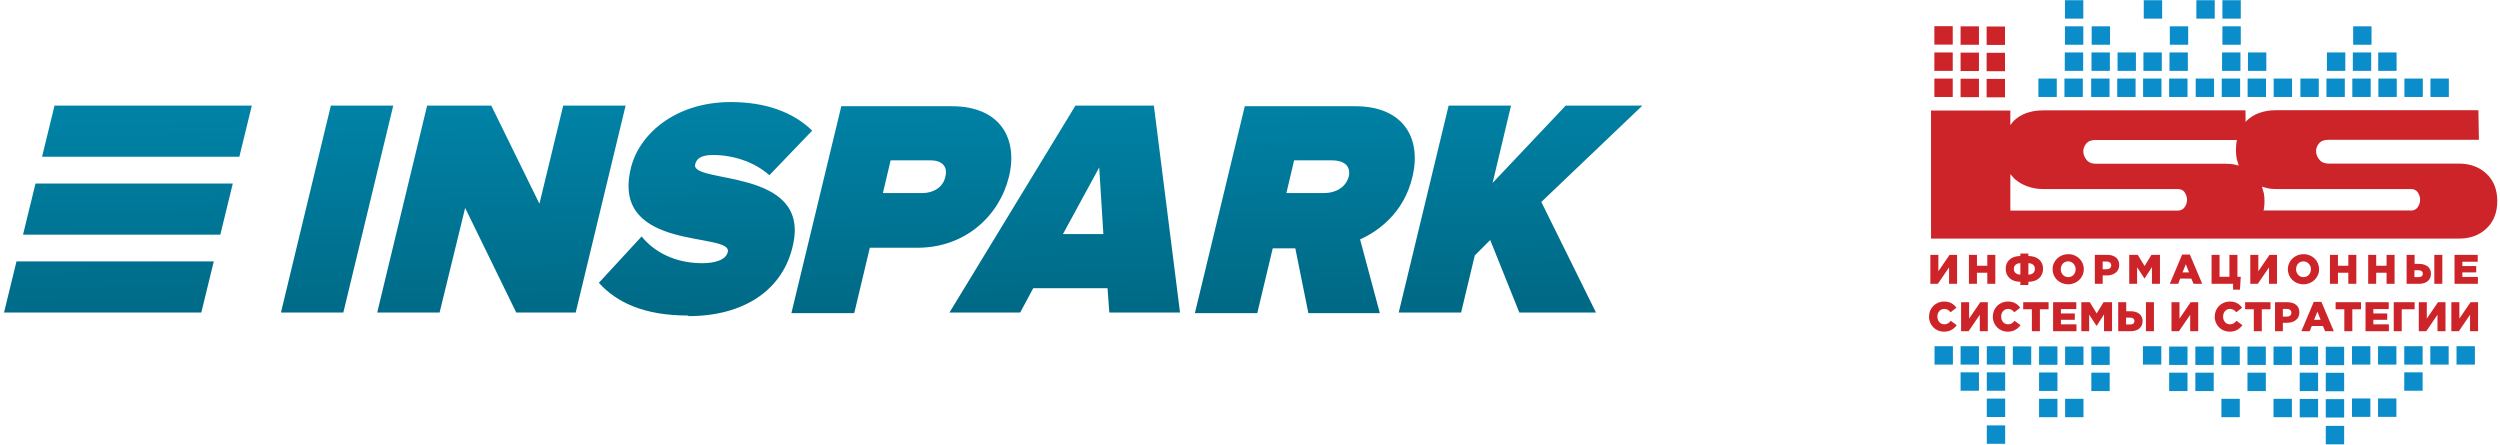 <?xml version="1.0" encoding="UTF-8"?> <svg xmlns="http://www.w3.org/2000/svg" width="534" height="95" viewBox="0 0 534 95" fill="none"><path fill-rule="evenodd" clip-rule="evenodd" d="M496.786 90.971H500.709V94.904H496.786V90.971ZM496.786 85.25H500.709V89.183H496.786V85.25ZM496.786 79.636H500.709V83.569H496.786V79.636ZM496.786 74.058H500.709V77.991H496.786V74.058ZM491.222 85.214H495.145V89.147H491.222V85.214ZM491.222 79.6H495.145V83.534H491.222V79.6ZM491.222 74.022H495.145V77.956H491.222V74.022ZM485.622 85.178H489.545V89.112H485.622V85.178ZM485.622 74.022H489.545V77.956H485.622V74.022ZM480.058 79.6H483.981V83.534H480.058V79.6ZM480.058 74.022H483.981V77.956H480.058V74.022ZM474.494 85.178H478.417V89.112H474.494V85.178ZM474.494 74.022H478.417V77.956H474.494V74.022ZM468.929 79.6H472.853V83.534H468.929V79.6ZM468.929 74.022H472.853V77.956H468.929V74.022ZM463.33 79.6H467.253V83.534H463.33V79.6ZM463.33 74.022H467.253V77.956H463.33V74.022ZM446.709 79.6H450.632V83.534H446.709V79.6ZM446.709 74.022H450.632V77.956H446.709V74.022ZM441.109 85.178H445.032V89.112H441.109V85.178ZM441.109 74.022H445.032V77.956H441.109V74.022ZM435.545 85.178H439.468V89.112H435.545V85.178ZM435.545 79.565H439.468V83.498H435.545V79.565ZM435.545 73.987H439.468V77.92H435.545V73.987ZM429.945 73.987H433.868V77.92H429.945V73.987ZM424.381 90.864H428.304V94.797H424.381V90.864ZM424.381 85.143H428.304V89.076H424.381V85.143ZM424.381 79.529H428.304V83.462H424.381V79.529ZM424.381 73.951H428.304V77.884H424.381V73.951ZM418.781 79.529H422.705V83.462H418.781V79.529ZM418.781 73.951H422.705V77.884H418.781V73.951ZM413.217 73.951H417.14V77.884H413.217V73.951ZM524.713 73.951H528.637V77.884H524.713V73.951ZM519.114 73.951H523.037V77.884H519.114V73.951ZM513.549 79.529H517.473V83.462H513.549V79.529ZM513.549 73.951H517.473V77.884H513.549V73.951ZM507.95 85.107H511.873V89.04H507.95V85.107ZM507.95 73.951H511.873V77.884H507.95V73.951ZM502.386 85.107H506.309V89.04H502.386V85.107ZM502.386 73.951H506.309V77.884H502.386V73.951ZM457.73 73.951H461.653V77.884H457.73V73.951Z" fill="#0A8DCA"></path><path fill-rule="evenodd" clip-rule="evenodd" d="M441.073 0.045V3.978H444.997V0.045H441.073ZM457.908 0.045V3.978H461.832V0.045H457.908ZM469.144 0.045V3.978H473.067V0.045H469.144ZM474.708 0.045V3.978H478.631V0.045H474.708ZM441.073 5.623V9.556H444.997V5.623H441.073ZM446.78 5.623V9.556H450.703V5.623H446.78ZM463.472 5.623V9.556H467.396V5.623H463.472ZM474.708 5.623V9.556H478.631V5.623H474.708ZM502.635 5.623V9.556H506.559V5.623H502.635ZM441.038 11.201V15.134H444.961V11.201H441.038ZM446.744 11.201V15.134H450.668V11.201H446.744ZM452.309 11.201V15.134H456.232V11.201H452.309ZM457.837 11.201V15.134H461.76V11.201H457.837ZM463.401 11.201V15.134H467.324V11.201H463.401ZM474.636 11.201V15.134H478.56V11.201H474.636ZM480.165 11.201V15.134H484.088V11.201H480.165ZM497.035 11.201V15.134H500.959V11.201H497.035ZM502.564 11.201V15.134H506.487V11.201H502.564ZM435.402 16.779V20.712H439.326V16.779H435.402ZM440.966 16.779V20.712H444.89V16.779H440.966ZM446.673 16.779V20.712H450.596V16.779H446.673ZM452.237 16.779V20.712H456.161V16.779H452.237ZM457.766 16.779V20.712H461.689V16.779H457.766ZM463.33 16.779V20.712H467.253V16.779H463.33ZM469.001 16.779V20.712H472.924V16.779H469.001ZM474.565 16.779V20.712H478.488V16.779H474.565ZM480.093 16.779V20.712H484.017V16.779H480.093ZM485.658 16.779V20.712H489.581V16.779H485.658ZM491.364 16.779V20.712H495.288V16.779H491.364ZM496.928 16.779V20.712H500.852V16.779H496.928ZM502.457 16.779V20.712H506.38V16.779H502.457ZM508.021 16.779V20.712H511.944V16.779H508.021ZM513.585 16.779V20.712H517.509V16.779H513.585ZM519.149 16.779V20.712H523.073V16.779H519.149ZM507.985 11.201V15.134H511.909V11.201H507.985Z" fill="#0A8DCA"></path><path fill-rule="evenodd" clip-rule="evenodd" d="M478.203 35.408L477.775 33.977C477.668 33.405 477.597 32.798 477.597 32.118C477.597 31.439 477.632 30.831 477.739 30.223L477.811 29.901H447.636C446.709 29.901 446.031 30.152 445.603 30.688C445.175 31.224 444.961 31.796 444.997 32.44C445.032 33.084 445.282 33.656 445.71 34.192C446.174 34.728 446.816 34.979 447.672 34.979H475.492C476.099 34.979 476.669 35.014 477.204 35.122L478.203 35.372V35.408ZM514.869 44.99C515.582 44.99 516.117 44.74 516.438 44.24C516.759 43.739 516.938 43.238 516.938 42.666C516.938 42.094 516.759 41.594 516.438 41.093C516.117 40.593 515.582 40.378 514.94 40.378H486.157C485.586 40.378 485.015 40.342 484.48 40.235L483.161 39.877L483.553 41.272C483.66 41.808 483.696 42.38 483.696 42.988C483.696 43.596 483.66 44.168 483.553 44.705L483.482 44.955H514.905L514.869 44.99ZM465.077 44.99C465.791 44.99 466.326 44.74 466.647 44.24C467.003 43.739 467.146 43.238 467.146 42.666C467.146 42.094 466.968 41.594 466.647 41.093C466.326 40.593 465.791 40.378 465.149 40.378H436.365C435.224 40.378 434.118 40.199 433.048 39.806C432.014 39.448 431.086 38.876 430.302 38.197L429.41 37.196V44.99H465.077ZM412.468 51.033V23.608H429.41V26.719L430.088 25.861C431.621 24.359 433.726 23.572 436.472 23.572H479.63L479.665 26.075L479.844 25.825C481.377 24.323 483.517 23.537 486.228 23.537H529.386L529.493 29.866H497.356C496.429 29.866 495.751 30.116 495.323 30.652C494.895 31.189 494.681 31.761 494.717 32.404C494.753 33.048 495.002 33.62 495.466 34.156C495.894 34.693 496.572 34.943 497.428 34.943H525.248C527.638 34.943 529.6 35.694 531.133 37.124C532.667 38.59 533.416 40.521 533.416 42.952C533.416 45.384 532.667 47.315 531.133 48.781C529.6 50.247 527.638 50.962 525.248 50.962H412.432L412.468 51.033Z" fill="#CD2429"></path><path fill-rule="evenodd" clip-rule="evenodd" d="M413.181 5.591H417.105V9.524H413.181V5.591ZM413.181 11.205H417.105V15.138H413.181V11.205ZM413.181 16.783H417.105V20.716H413.181V16.783ZM418.781 5.627H422.704V9.56H418.781V5.627ZM418.781 11.241H422.704V15.174H418.781V11.241ZM418.781 16.819H422.704V20.752H418.781V16.819ZM424.345 5.663H428.269V9.596H424.345V5.663ZM424.345 11.276H428.269V15.21H424.345V11.276ZM424.345 16.854H428.269V20.788H424.345V16.854Z" fill="#CD2429"></path><path d="M412.325 60.62H413.93L416.32 57.116V60.62H418.032V54.434H416.427L414.037 57.938V54.434H412.325V60.62ZM420.565 60.62H422.277V58.26H424.488V60.62H426.2V54.434H424.488V56.758H422.277V54.434H420.565V60.62ZM431.55 60.87H433.262V60.191C435.26 60.191 436.401 59.011 436.401 57.402C436.401 55.829 435.26 54.684 433.262 54.684V54.148H431.55V54.684C429.553 54.684 428.411 55.829 428.411 57.402C428.411 59.011 429.553 60.191 431.55 60.191V60.87ZM431.55 58.654C430.73 58.654 430.159 58.224 430.159 57.438C430.159 56.651 430.73 56.222 431.55 56.222V58.654ZM433.262 58.654V56.222C434.082 56.222 434.653 56.651 434.653 57.438C434.653 58.224 434.082 58.654 433.262 58.654ZM441.751 60.727C443.641 60.727 445.104 59.297 445.104 57.509C445.104 55.721 443.677 54.291 441.787 54.291C439.896 54.291 438.434 55.721 438.434 57.509C438.434 59.297 439.861 60.727 441.751 60.727ZM441.751 59.19C440.824 59.19 440.182 58.403 440.182 57.509C440.182 56.58 440.824 55.829 441.751 55.829C442.678 55.829 443.356 56.615 443.356 57.509C443.356 58.439 442.714 59.19 441.787 59.19H441.751ZM447.422 60.62H449.134V58.832H449.99C451.524 58.832 452.665 58.046 452.665 56.615C452.665 55.221 451.667 54.434 450.097 54.434H447.458V60.62H447.422ZM449.134 57.509V55.864H449.954C450.561 55.864 450.953 56.151 450.953 56.687C450.953 57.188 450.596 57.509 449.99 57.509H449.17H449.134ZM454.805 60.62H456.482V57.08L458.051 59.476H458.087L459.656 57.044V60.62H461.368V54.434H459.549L458.087 56.83L456.624 54.434H454.805V60.62ZM463.437 60.62H465.256L465.684 59.512H468.074L468.537 60.62H470.392L467.753 54.363H466.112L463.472 60.62H463.437ZM466.183 58.189L466.896 56.437L467.574 58.189H466.183ZM476.99 61.872H478.453L478.631 59.118H477.918V54.434H476.206V59.118H474.101V54.434H472.389V60.62H476.99V61.872ZM480.664 60.62H482.269L484.659 57.116V60.62H486.371V54.434H484.766L482.376 57.938V54.434H480.664V60.62ZM492.006 60.727C493.897 60.727 495.359 59.297 495.359 57.509C495.359 55.721 493.932 54.291 492.042 54.291C490.152 54.291 488.689 55.721 488.689 57.509C488.689 59.297 490.116 60.727 492.006 60.727ZM492.006 59.19C491.079 59.19 490.437 58.403 490.437 57.509C490.437 56.58 491.079 55.829 492.006 55.829C492.934 55.829 493.611 56.615 493.611 57.509C493.611 58.439 492.969 59.19 492.042 59.19H492.006ZM497.677 60.62H499.389V58.26H501.601V60.62H503.313V54.434H501.601V56.758H499.389V54.434H497.677V60.62ZM505.845 60.62H507.557V58.26H509.769V60.62H511.481V54.434H509.769V56.758H507.557V54.434H505.845V60.62ZM514.013 60.62H516.76C518.258 60.62 519.256 59.798 519.256 58.475C519.256 57.08 518.186 56.365 516.688 56.365H515.761V54.434H514.049V60.62H514.013ZM515.725 59.19V57.724H516.617C517.188 57.724 517.509 58.01 517.509 58.439C517.509 58.94 517.188 59.19 516.617 59.19H515.725ZM519.97 60.62H521.682V54.434H519.97V60.62ZM524.25 60.62H529.279V59.154H525.962V58.189H528.922V56.83H525.962V55.9H529.243V54.434H524.285V60.62H524.25ZM415.214 70.847C416.57 70.847 417.354 70.239 417.961 69.452L416.677 68.522C416.32 68.987 415.928 69.273 415.286 69.273C414.43 69.273 413.823 68.558 413.823 67.628C413.823 66.699 414.43 65.984 415.286 65.984C415.892 65.984 416.284 66.27 416.641 66.699L417.889 65.733C417.354 64.982 416.57 64.41 415.286 64.41C413.395 64.41 412.04 65.841 412.04 67.628C412.04 69.488 413.467 70.847 415.214 70.847ZM418.888 70.739H420.493L422.883 67.235V70.739H424.595V64.553H422.99L420.6 68.058V64.553H418.888V70.739ZM428.839 70.847C430.195 70.847 430.979 70.239 431.586 69.452L430.302 68.522C429.945 68.987 429.553 69.273 428.911 69.273C428.055 69.273 427.448 68.558 427.448 67.628C427.448 66.699 428.055 65.984 428.911 65.984C429.517 65.984 429.909 66.27 430.266 66.699L431.514 65.733C430.979 64.982 430.195 64.41 428.911 64.41C427.02 64.41 425.665 65.841 425.665 67.628C425.665 69.488 427.092 70.847 428.839 70.847ZM434.011 70.739H435.723V66.055H437.578V64.553H432.156V66.055H434.011V70.739ZM438.505 70.739H443.534V69.273H440.217V68.308H443.178V66.949H440.217V66.019H443.499V64.553H438.541V70.739H438.505ZM444.569 70.739H446.245V67.199L447.814 69.595H447.85L449.419 67.164V70.739H451.132V64.553H449.312L447.85 66.949L446.388 64.553H444.569V70.739ZM452.416 70.739H455.162C456.66 70.739 457.659 69.917 457.659 68.594C457.659 67.199 456.589 66.484 455.091 66.484H454.163V64.553H452.451V70.739H452.416ZM454.128 69.309V67.843H455.019C455.59 67.843 455.911 68.129 455.911 68.558C455.911 69.059 455.59 69.309 455.019 69.309H454.128ZM458.372 70.739H460.084V64.553H458.372V70.739ZM463.829 70.739H465.434L467.824 67.235V70.739H469.536V64.553H467.931L465.541 68.058V64.553H463.829V70.739ZM476.241 70.847C477.597 70.847 478.381 70.239 478.988 69.452L477.704 68.522C477.347 68.987 476.955 69.273 476.313 69.273C475.457 69.273 474.85 68.558 474.85 67.628C474.85 66.699 475.457 65.984 476.313 65.984C476.919 65.984 477.311 66.27 477.668 66.699L478.916 65.733C478.381 64.982 477.597 64.41 476.313 64.41C474.422 64.41 473.067 65.841 473.067 67.628C473.067 69.488 474.494 70.847 476.241 70.847ZM481.413 70.739H483.125V66.055H484.98V64.553H479.558V66.055H481.413V70.739ZM485.907 70.739H487.619V68.951H488.475C490.009 68.951 491.15 68.165 491.15 66.734C491.15 65.34 490.152 64.553 488.582 64.553H485.943V70.739H485.907ZM487.619 67.628V65.984H488.44C489.046 65.984 489.438 66.27 489.438 66.806C489.438 67.307 489.082 67.628 488.475 67.628H487.655H487.619ZM491.543 70.739H493.362L493.79 69.631H496.179L496.643 70.739H498.498L495.858 64.482H494.218L491.578 70.739H491.543ZM494.289 68.308L495.002 66.556L495.68 68.308H494.289ZM500.745 70.739H502.457V66.055H504.312V64.553H498.89V66.055H500.745V70.739ZM505.239 70.739H510.268V69.273H506.951V68.308H509.911V66.949H506.951V66.019H510.232V64.553H505.275V70.739H505.239ZM511.302 70.739H513.014V66.055H515.761V64.553H511.302V70.739ZM516.653 70.739H518.258L520.647 67.235V70.739H522.359V64.553H520.754L518.365 68.058V64.553H516.653V70.739ZM523.608 70.739H525.213L527.602 67.235V70.739H529.314V64.553H527.709L525.32 68.058V64.553H523.608V70.739Z" fill="#CD2429"></path><g clip-path="url(#clip0_2999_12080)"><path d="M45.664 55.839H3.523L0.857 66.761H42.998L45.664 55.839ZM49.726 39.201H7.585L4.919 50.123H47.06L49.726 39.201ZM53.787 22.563H11.646L8.981 33.485H51.122L53.787 22.563ZM340.905 66.761L329.227 43.138L350.806 22.563H334.431L318.819 39.074L322.754 22.563H309.426L298.764 66.761H312.092L315.011 54.569L318.311 51.266L324.531 66.761H340.778H340.905ZM282.898 41.233H274.774L276.424 34.247H284.548C286.832 34.247 288.609 35.263 288.102 37.676C287.467 40.09 285.182 41.233 282.898 41.233ZM294.702 66.761L290.513 51.139C294.448 49.361 299.906 45.424 301.683 37.803C303.714 29.548 299.779 22.69 289.498 22.69H265.889L255.227 66.888H268.554L271.855 53.044H276.678L279.47 66.888H294.702V66.761ZM235.806 49.996H227.048L234.791 35.771L235.679 49.996H235.806ZM252.053 66.761L246.468 22.563H229.713L202.804 66.761H217.909L220.701 61.554H236.568L236.949 66.761H252.053ZM197.092 41.233H188.588L190.238 34.247H198.742C201.027 34.247 202.55 35.39 201.916 37.803C201.408 40.09 199.25 41.233 197.092 41.233ZM182.495 66.761L185.795 52.917H195.95C206.231 52.917 213.466 46.059 215.497 37.803C217.528 29.548 213.593 22.69 203.312 22.69H179.703L169.041 66.888H182.368L182.495 66.761ZM147.082 67.523C158.886 67.523 167.39 61.935 169.421 52.155C172.975 35.771 147.589 39.328 148.478 35.136C148.732 33.993 149.62 33.104 152.286 33.104C156.474 33.104 161.044 34.501 164.344 37.422L173.483 27.897C169.294 23.833 163.329 21.8 156.094 21.8C144.035 21.8 136.165 28.913 134.642 36.406C130.834 53.806 156.474 49.488 155.459 53.806C155.078 55.585 152.54 56.22 150.001 56.22C144.035 56.22 139.593 53.679 137.054 50.504L127.915 60.411C131.723 64.602 137.562 67.396 146.955 67.396L147.082 67.523ZM122.965 66.761L133.627 22.563H120.299L115.222 43.519L104.94 22.563H91.232L80.57 66.761H93.897L99.356 44.408L110.272 66.761H123.092H122.965ZM73.335 66.761L83.997 22.563H70.669L60.007 66.761H73.335Z" fill="url(#paint0_linear_2999_12080)"></path></g><defs><linearGradient id="paint0_linear_2999_12080" x1="176.149" y1="67.65" x2="175.386" y2="21.801" gradientUnits="userSpaceOnUse"><stop stop-color="#006985"></stop><stop offset="1" stop-color="#0082A6"></stop></linearGradient><clipPath id="clip0_2999_12080"><rect width="350.558" height="46.137" fill="white" transform="translate(0.695 21.529)"></rect></clipPath></defs></svg> 
